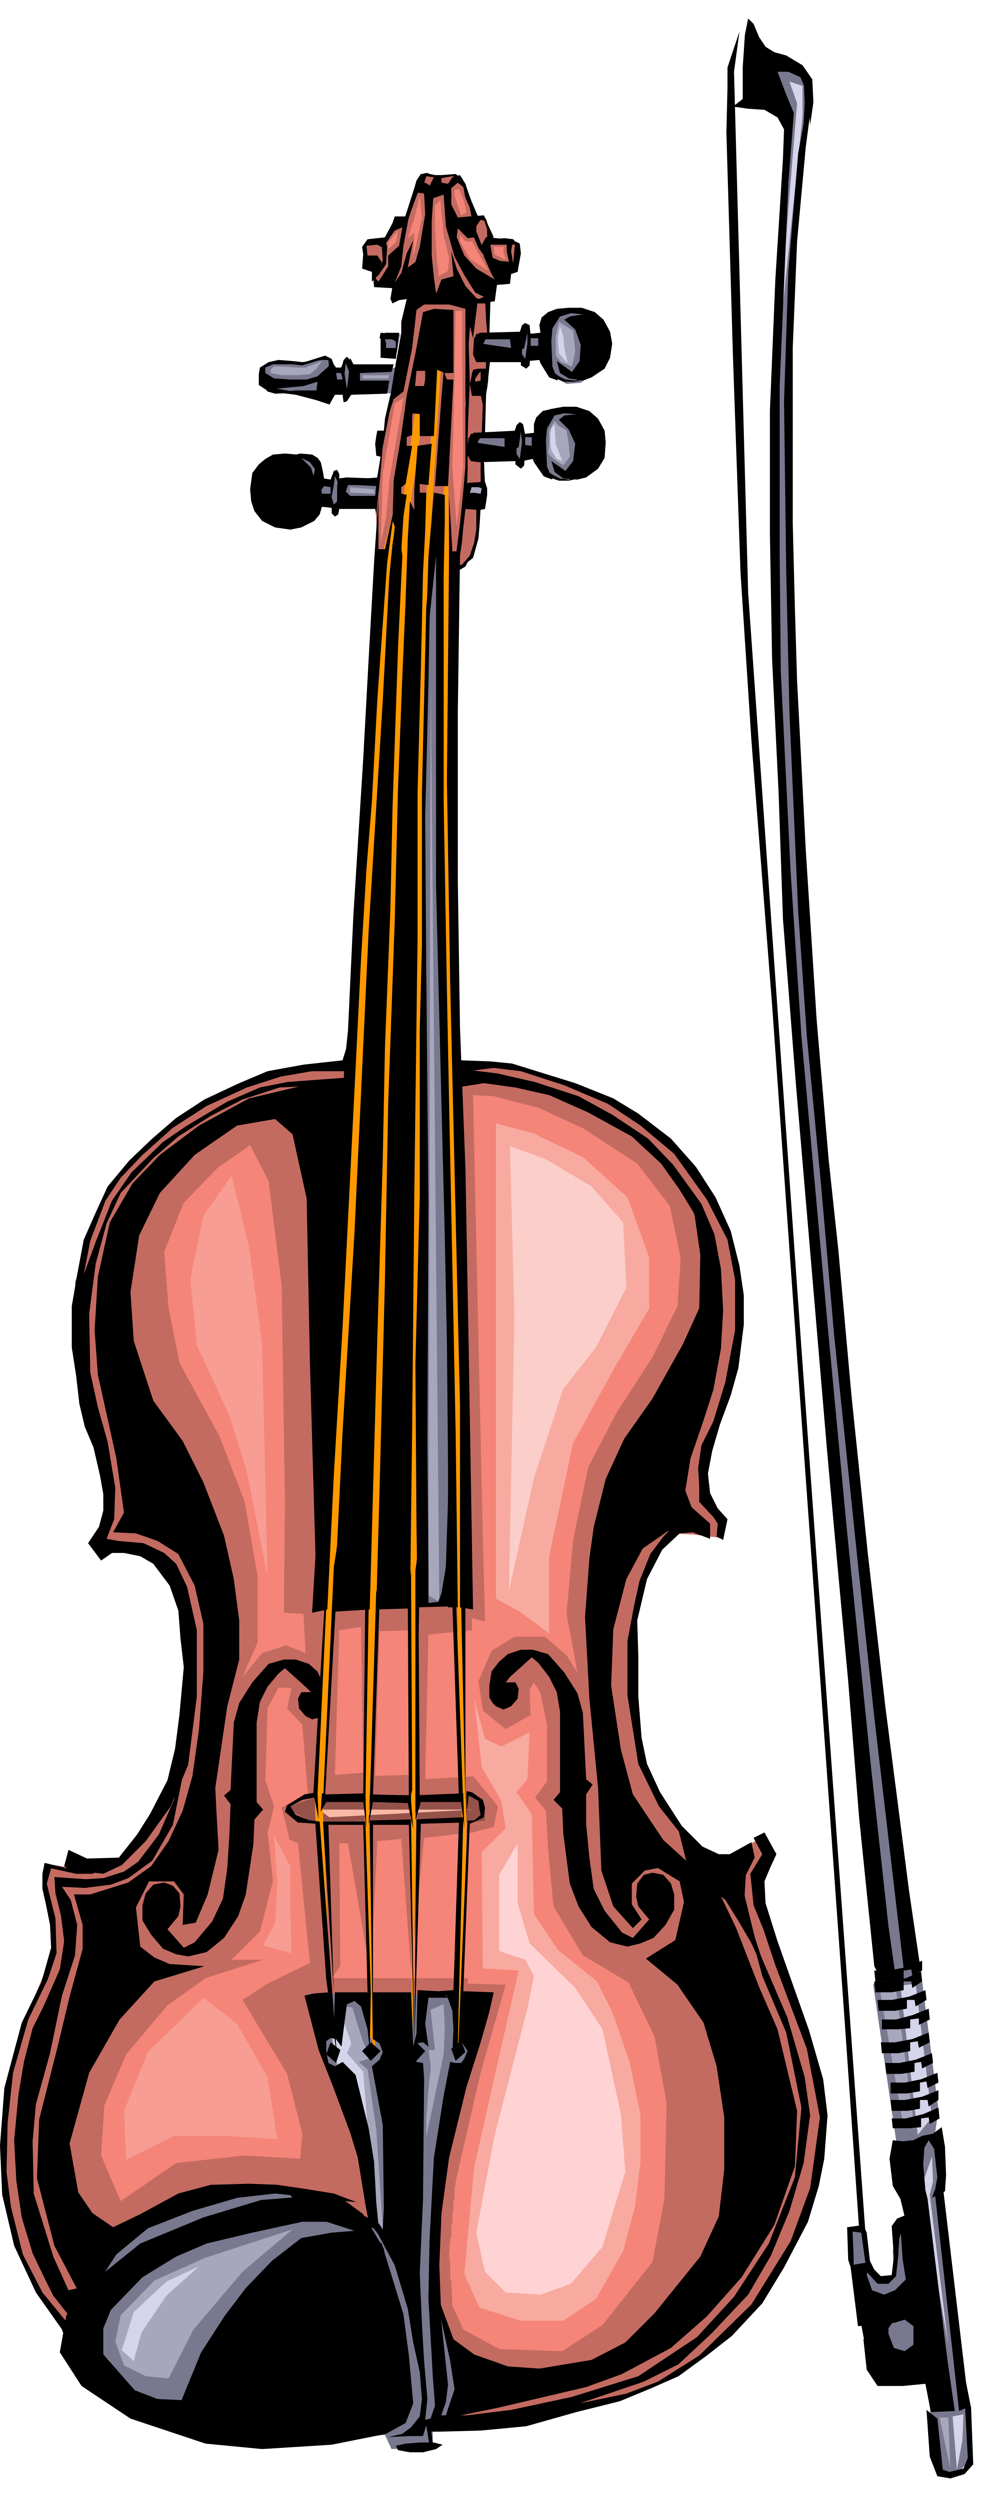 <svg xmlns="http://www.w3.org/2000/svg" fill-rule="evenodd" height="364.198" preserveAspectRatio="none" stroke-linecap="round" viewBox="0 0 915 2299" width="144.95"><style>.pen1{stroke:none}.brush1{fill:#78788f}.brush2{fill:#a6a6bd}.brush6{fill:#f58578}.brush7{fill:#d4d4eb}.brush8{fill:#f90}.brush13{fill:#000}</style><path class="pen1 brush1" d="m838 2041-15 5-2 25 1 17-3 8-15-4-7-16-3-27h-13l1 33 5 17 16 67 45 10 5-81-15-54z"/><path class="pen1 brush1" d="m689 42 2 46 32 17-6 143-5 206 5 262 16 265 23 220 26 334 29 276-8 14 25 170 27 217 4 40 9 23 15-3 11-13-7-57-27-241 3-21-17-134-9-9-45-404-36-320-23-340-7-353 4-179 13-90V79l-11-16-43-21z"/><path class="pen1 brush2" d="M429 444v11l17 2-1-11-16-2z"/><path class="pen1 brush1" d="M434 400h41l3-7 4 8h7l9-1 8-22 16-3 15 4-3 61-15 1-12-3-8-9-3-10-12-2-4 8-5-2-42-4 1-19zm-88 43-34-1-2-7-5 10h-11l-3-21-9-5-11 3 10 42 16-2 12 5 4-5 34-1-1-18zm19-105-39 2-9-8-5 8h-9l2-9-8-3-18 7-24-3-9 3-4 4v10l14 10 29 3 12 2 7-9 16 4 43 3 2-24zm148-54-10 9 1 13-16 1-5-7-3 7h-36l1 17 37 8 7-9 11 3 8 20 13 7 13-1 18-13-10-53-29-2zm-145 23h-15l-1 21 13-4 3-17z"/><path class="pen1" style="fill:#c46b61" d="m60 2144-38-63-17-54-4-49 7-53 4-33 14-42 19-46 5-19-11-50 4-21 32 5 31-6 22-21 30-51 15-111-5-65-13-26-24-16H92l4-20 2-35-22-88-7-101 14-43 15-38 26-35 42-35 54-29 26-12 76-11 26-463-3-52 7-58 26-139-15 7-3-10h-15l-2-14-9-11 1-11 18-2 12-19h6l19-42h13l14-1 9 6 11 34h10l7 22 18-1 4 4-2 21-26 18 2 42-4 3-6 16 10 2-6 71-9 6-1 9 8 5 1 27h-14l3 18 8 2-2 27-2 14-4 8-10 7-5 300 3 156 29-2 36 8 65 21 68 50 30 41 24 42 8 55-7 58-20 70-6 19 3 36 13 23-1 15-25-3-23-1-23 45-11 64 2 51 6 46 25 52 26 28 27 14 35-21 9 21-11 16 2 26 28 87 27 85-1 44-9 46-22 57-35 58-37 35-39 24-48 19-145 22-360-85z"/><path class="pen1" style="fill:#94524a" d="M431 1676H288l-26-14 31-10 141-3 12 13v12l-15 2z"/><path class="pen1" style="fill:#fab8a6" d="m303 1671 133-7H293l10 7z"/><path class="pen1 brush6" d="m443 1684-53 6-12 122-9-121-22 2-6 124-21-122h-8l1 113-8 11h141l-3-135zm-49-181-3 133 52-3-7-134-42 4zm-45-3-4 133 33-1v-133l-29 1zm-37-1-4 133 26-2-2-134-20 3z"/><path class="pen1 brush1" d="m425 1475-82-4 27-514v-13l1-2v-22l1-1v-20l1-2v-18l1-3v-17l1-3v-20h1v-23l1-1v-21l1-2v-18l1-1v-21h1v-23l1-1v-21l1-1v-22l1-2v-16l1-2v-22l1-4v-18l1-1v-21l1-1v-21h1v-19l3-48 1-42 27 59v454l6 498zM74 2144l18-73 53-37 58-22 74 2 57 25 37 27 27 161v24l-38 1-6-13-77 6-147-28-45-42-11-31z"/><path class="pen1 brush1" d="m285 1833 165 2-26 80-18 81-7 94 20 88v31l-11 18-18 2-5-150-43-31v-5l-1-3v-10l-1-3v-10l-1-2v-8l-1-1v-4l-2-15-42-113-9-41z"/><path class="pen1 brush2" d="m324 1846 10 32 8 14-12 4 8 7 8 55 7 105-11-26-34-145-3-31 3-17 16 2z"/><path class="pen1 brush7" d="m317 1861 6 18-4 9 15 17 5 63-30-74-5-28 13-5z"/><path class="pen1 brush2" d="m396 1848 4 37h-6l2 13v7l-1 5-2 25-1 13v17l16-76 1-24-1-22-12 5zm-127 202-80 26-47 21-31 32-5 24 8 22 20 10 21 2 23-45 45-53 46-39z"/><path class="pen1 brush7" d="m112 2161 11-35 30-28 30-14-30 27-23 34-7 26-11-10z"/><path class="pen1 brush6" d="m230 1053-30 21-31 32-18 45 4 51 10 51 37 68 23 60 12 69v60l-14 32 18-22 22-7 18 7-2-36-18-1 1-101-3-200-12-96-17-33zm205-46 9 406 2 78-12-3 1 145 23 28-4 19-16 4-8 140 35 1-23 81-23 100v3l-1 3v10l-1 1v9l-1 3v9l-1 2v11l-1 2v2l-1 12 1 9v12l1 4 1 22 10 22 33 18 58 2 37-24 46-58 11-58 2-88-11-61-24-50-42-25-27-45-5-53-2-35-10-12 11-15v-52l-6-29-6-10-4 7 1 23-23 13-21-17-4-27 12-28 21-13h28l20 17 10 16-10-54 6-68 14-67 26-50 33-51 23-47 3-44-10-48-30-39-49-32-41-19-42-11-19-1z"/><path class="pen1 brush8" d="m304 1842-14-170-1-30 50-927 13-207 11-42 7-4 14-98 5 18-11 79-5 224-26 795-8 191 6 215-6-18-4-223 3-196-29 22-12 196 7 175z"/><path class="pen1 brush8" d="m379 1882-2-259-2-190 6-920 11-58 10-123 6-32-11 171-3 98-6 369-2 533-3 83v105l-4 223z"/><path class="pen1 brush8" d="m417 1880 8-219-2-57-21-1116 10-61 1 92v232l7 333 3 143 5 248v173l1 31-5 201h-7z"/><path class="pen1 brush2" d="m394 1467 2-844 8 850-10-6z"/><path class="pen1 brush6" d="m111 2024-18-42 3-46 20-47 38-45 35-25 53-17h-29l26-26 12-46-5-47 28 12 11 110-39 19-23 15 41 68 14 55-2 23-51-3-63 7-51 35z"/><path class="pen1 brush6" d="m283 1649-5-63-14-15 4-19h-12l-10 19-2 66 8 24-6 25 18 39 2-35-7-28 24-13z"/><path class="pen1" d="M456 1033v437l22 12 27 20v-71l22-104 38-69 32-55v-47l-20-55-41-37-46-22-34-9zm-10 566 15 7 26-13-2 43-10 12 14 20 2 92 22 33 36 29 14 28 16 46 10 49v43l-5 41-11 41-25 44-30 20h-39l-38-12-14-31 9-98 18-80 23-101-33-2-1-107 22-22-4-25-18-31-7-63 10 37z" style="fill:#f8aaa0"/><path class="pen1" style="fill:#fbcec9" d="m502 1066 42 25 29 33 3 60-28 55-30 38-27 82-23 104 5-252-4-157 33 12z"/><path class="pen1 brush2" d="m249 343 10 2h16l10-1 6-5 5-7-15 6h-9l-11-1h-9l-3 3v3zm85 5h23l1-3h-25l1 3zm11 106-23-1v-5l22 2 1 4zm169-158-3 13v18l5 6 10 4 3-14-2-19-13-8z"/><path class="pen1 brush7" d="m515 300-2 11 1 14 8 9-3-14-1-11-3-9z"/><path class="pen1 brush2" d="m510 387-5 9v12l-1 9 5 5 9 6 6-8-1-12-2-12-8-5-3-4z"/><path class="pen1 brush7" d="M506 399v9l1 6 5 8 5 2-6-16-1-18-3 4-1 5z"/><path class="pen1 brush6" d="m420 484 6-55-1-100v-43h-6l-1 59-2 85 4 54zm-49-118-13 76-3 34-5 24 1-29 1-36 11-64 8-5zm4-147 6-18 5-21 2 20-8 37 1-23-6 5zm28 35v-6l-1-7-1-15-1-16v-21l5-5 3 33 5 20-1 12-9 5zm20-32 9 16 17 11-15-27h-6l-5-6v6zm-5-42 6 18 5-3-3-12-4-9-4 1v5zm-52 32-9 11v6l7-6 2-11zm88 15 1 7 10 5-2-8v-4h-9z"/><path class="pen1" style="fill:#ffd3d3" d="m485 1847-30 116-17 90 8 36 19 19 32 2 28-10 29-34 21-69-4-53-17-78-25-38-42-41-11-37v-55l-17 29v70l24 8 8 15-6 30z"/><path class="pen1" d="m116 1986-2-45 22-54 51-50 31 24 28 49 9 57-50-3h-45l-44 22zm126-197 11-21 2-37-3-43 15 28v41l1 39-26-7zm4-339-5-215-12-89-16-65-26 37-12 58 6 61 30 65 16 51 19 97z" style="fill:#f79d93"/><path class="pen1 brush7" d="m726 75 7 20-8 97-10 137 23-222V79l-12-4zm102 1751 16 137 13-16-15-123-14 2z"/><path class="pen1 brush2" d="m841 1957-15-112-3-22h-15l23 133 10 1z"/><path class="pen1 brush7" d="m857 1983 1 23-3 12 17 138-25-144 10-29z"/><path class="pen1 brush13" d="m334 234-1 13 9 3v9l7-7 2-11-4-6h-9l-1-9 10-1 7 4 2-11-18 2-5 7 1 7z"/><path class="pen1 brush13" d="m353 220 8-15 2-6h13l-5 27-2 19-8 20-17-1-1-11 5 6 9-14v-10l10-9 3-17-7 3-9 13-1-5z"/><path class="pen1 brush13" d="m351 226 1 13-4 14 7-10 1-16-2-8-3 7zm10 37-2 12 2 4 6-3 7-1-5 21v10l-5 28-5 30-5 28 8-25 9-7 8-40 4-35 7-5h23l15 4 7 27 4-32h12l-13-5-10-11-8-16-5-16 2 23-11 3-5 13-2-15-2-20v-32l1-15 1-14-6-5-7-3-3 11 7 1 1 19-5 30-4 14-7 5 5-25-6 12-5 18-8 12z"/><path class="pen1 brush13" d="m399 182 9-3 2 29 8 28 9 17 10 16 8 4-10 4 13 1 7-1 2-15 12-1 1-9 6-2 3-17-1-9-4-2-1 8-1 11-12-1-7-3-2-12 4-3 11-2-19-2-4 7 2 11 7 16 3 5-17-10-11-12-7-17 1-8 9 9 8-1v-10l4-6 6 2-3-6-13 1-11 1-6-12v-15l6-5 5 4 2 10 6 13-2-14-4-12-5-8-7 2-4 6-6-1v-7l-7 2-5 10 2 12 3-3z"/><path class="pen1 brush13" d="m387 167 4-8 9 2h6l13-1 7 5-10-3-11 2-13-2-4 13-1-8zm-26 312 1-37 7-42 5-36 8-39 7-38 10-3 18 1v58h-8l-7-3-3 61h-13v-25l5-27v-8h-8l-4 43v16l-5 2v8h5l-6 35-4 3v6l5 1-3 20-2 32h-8l2-23-2-5z"/><path class="pen1 brush13" d="M379 355h15l-5 26-11-1 1-25zm29-14-2 24-6 82h12l5-98h-6l-3-8zm-24 69-3 40v19l-4-8-2 34-2 57-3 70-4 103-3 122-6 167-3 162-5 195-3 109 31-1 2-165 2-217 3-236V728l3-112 2-89 2-39 1-35h-6v-8l8 1 3-38-13 2z"/><path class="pen1 brush13" d="m399 453-5 59-3 94 10-95v304l8 321 2 99 1 111v132h9l-2-161-3-153-3-149-2-103-3-175V529l1-49v-25l-10-2zm-38 47-3 30-6 114-6 98-7 114-13 277-11 184-8 165 33-2 7-251 5-163 2-103 5-127 2-94 5-146 4-85-5-36-4 25z"/><path class="pen1 brush13" d="m348 458-4 59-5 89-5 92-9 143-5 107-3 28-30 507 14-3 6-124 8-135 7-139 5-100 5-100 5-83 5-62 5-94 9-125 7-53-9 40h-6v-47zm65 48-2 212 3 186 5 214 4 174v186l12 2-4-241-3-165-5-129-2-136V656l2-145 2-14 3-40-6 40-2 10h-4l-3-51v-31 81zM251 335l-7 3v5l8 5 15 1h15l10-3 10-9 2-6 5 7h7l-1 5h-6l1 6h5v14h-7l-5 9-12-4-19-5-8-1-11-1 19-2h19l1-8-13 4-21 2-14 1-6-4v-10l1-6 8-5 9-2 13 1 9 1 7-1 10-3h4l-8 3-13 4-9-1h-18z"/><path class="pen1 brush13" d="m242 355 4 5 7 2 21-1-21-4-13-11 2 9zm54-24h6l1 11 5-4-3-8-6-3-19 6 16-2zm20 7-2 18 2 14 3-1 4-6 33-1 2-12h-27v-7l29-1 2-7h-37l-3-6-1 13-2 16-3-20z"/><path class="pen1 brush13" d="m316 350 2-16 5 13-1-16-3-3-3 3-3 11 3 8zm34-21v-22l2-1 3 9v5h9v-6l-7-4-3-4h13l-3 24-14-1z"/><path class="pen1 brush13" d="M353 312h10v-5l-13-1-1 5 4 1zm75-28v82l2 32 2-46-1-36 2-25-5-7zm20 22-1-12-1-19 5 2-1 31-2-2z"/><path class="pen1 brush13" d="m436 310-1 16 3 7h42v-28l-40 1 6 6h23l1 8-27-4-7-6z"/><path class="pen1 brush13" d="m448 309-7 14-5-10 2-6h7l9 1-6 1zm39-10 1 10v13l-1 14-3 3-5-3v-12l4 6 2-14v-10l-3 14-11 8 9-29 3-2 4 2z"/><path class="pen1 brush13" d="m487 307 10-1-1-7 2-7 6-5 8-3 11-1h12l12 4 8 7 6 11 2 11-2 13-5 10-12 8-8 3-13-2-8-5-3-11 14 10 7-10 1-15-5-14-10-9 5-3 12-2-11-1-10 3-7 11-1 12 1 23 5 13-8-3-8-13-1-3-11 1 2-14h8v-7h-8v-4z"/><path class="pen1 brush13" d="m506 340 8 6 6 3 9 1 15-4-7 3-9 2h-9l-11-4-8-12 6 5zm-75 62-2 15 4 7 7 1 35-1v-28l-40 2 5 5h24v8l-26-4-7-5z"/><path class="pen1 brush13" d="m443 400-8 14-4-10 2-5 6-1 10 1-6 1zm38-10 2 10v13l-1 15-3 3-5-4v-11l4 6 2-15-1-10-2 14-11 8 9-28 3-3 3 2z"/><path class="pen1 brush13" d="m482 399 9-1v-8l2-6 6-6 8-2 11-2h12l12 4 8 7 6 11 1 11-1 14-6 10-11 8-8 2-13-1-8-6-3-10 13 9 7-9 2-16-6-13-9-9 5-4 11-1-11-1-9 2-7 12-1 11 1 24 5 12-8-3-9-13-1-3-10 2 2-15 7 1v-8h-7v-3z"/><path class="pen1 brush13" d="m501 432 8 5 6 3 8 1 16-4-7 3-9 2h-9l-12-4-8-12 7 6zm-66-92 5-1h8l1 10-1 8-1 4-3 3h-10l-2-11 2-8h3v6l5-1v-8l-7 1v-3z"/><path class="pen1 brush13" d="m442 341-5 7-4 3 1-8 1-2h7zm5-8-1 26-4 4 2 9-1 27h3l1-36 2-16 2-18-5-3 1 7zm-2 89 1 24-4-1v-24l3 1zm-3 45-1 16-1 12-3 11-2 7-5 4-2 4-7 4-2-4 6-2 7-8 4-12 2-12v-20h4z"/><path class="pen1 brush13" d="m428 468 13 1 5-1 1-6 1-7v-6l-2-6-16 1-2 7 4-3h8l3 1-1 5-7-1-6 1-3 6 2 8z"/><path class="pen1 brush13" d="m434 447-3 10-4 6v-9l2-5 2-3 3 1z"/><path class="pen1 brush13" d="m425 494 4-34 1-28v-26l1-47-3 15v55l-2 23-3 30-4 31 6-19zm-66-119-7 36-3 34-3 28-1-5h-33l-1 5-3 2-3-3v-5l-9-1-2 7-5 6-12 6-10 2-14-2-12-6-7-9-3-9-1-11 2-15 6-8 6-5 7-4 11-1 11 1h11l8 6 3 6v10l-5-8-5-7-8-4 9 9 4 13 5 3 1 8h8l3 10 3-3v-14l1-7 8-1 25 1-1 6h-23l-2 6 4 4h23l2-18 3-18-4-1-1-11 1-7 1-5h6l1-11 5-22v12z"/><path class="pen1 brush13" d="m291 425-4 19 8 7 3-4 6 1v14l3-16 1-8 4 8v-10l-2-4-3 1-3 8-6-1-1-6-2-9-3-4-5-3-11-1-14 4h22l7 4zm44 15 13-1-1 8-19-1 7-6zm50-265-7 19-7 21 1-14 9-28 2-7 4-6 7-1-7 12-2 4zm45 6 4 20 6-1-6-14-7-18 3 13z"/><path class="pen1 brush13" d="m438 203 7-1 3 9v10l6-3-7-15-2-3-8-2 1 5zm13 22h15v6l3 14 4 4-3-18 1-6h5l-4-5-8-1-11 1-2 5zm-17-11 6 14 8 11-6-16-7-18-1 9zm16 1347v-11l2-13 7-9 8-7 12-4h11l14 4 15 17 12 19 5 18 1 20 2 41 6 5-6 9v27l3 31 4 29 10 20 16 20 10 5 15-17-10-12-2-9 1-12 6-8 8-2 10 2 7 8 3 10v14l-8 14-11 12-12 5-12 3-16-4-17-14-12-19-8-21-6-46-1-23-8-8 6-7v-74l-3-18-7-14-10-13-6-5-20 18-4 5h9l3 6-1 9-6 7-7 3-7-3-3-3-3-5zm-155 8 1-11v-12l-4-9-8-7-12-4h-11l-14 4-15 17-12 19-5 18-1 21-2 41-6 5 6 8-1 27-2 32-4 28-10 21-16 19-10 5-15-17 10-12 2-9-1-12-6-7-8-3-10 2-7 8-3 11v14l8 13 11 13 12 5 11 2 17-4 16-13 13-20 7-20 7-46 1-23 8-9-6-7v-73l3-19 7-14 10-12 6-5 20 18 4 4h-9l-3 6 1 9 6 7 6 3 8-2v-10zm-28 97 12 7 15 2 16 217-10-72-10-143-13-1-10-10zm30 9h39l5 157h-3l-4-154h-32l5 154-10-157zm43-1 3 214v-210h33l5 208-3-213-38 1zm43-1-2 207 6-203 35-1-5 154-28 2 22 3 5 14 1 17-1 21 5-6 5-210-43 2zm59-4-6 5h-6l-9 219 3-8 8-208 7-3 6-3 1-9-2-7-10-7-5-1v21l2-17 9 5 1 8 1 5z"/><path class="pen1 brush13" d="m309 1897 4-12-9-7-4 11 9 8zm32-2 9-9-9-8-8 8 8 9zm42 0 8-9-8-8-9 8 9 9zm41-19 4 11-9 8-4-11 9-8z"/><path class="pen1 brush13" d="m280 1835 13 50 13 33 16 43 7 23 7 43 3 16 10 13-3-31-2-37-5-31-12-49-12-12-7 4-6-3-2-11v-9l4-3 5 1 5 7 3-24 2-15 7-3 6 5 6 21 2 19 1-53h-33l-1 29-4-29-14 1-9 2zm127 413-6 4-12 3h-12l-11-2-2-4 9-2 13-1h13l8 2z"/><path class="pen1 brush13" d="m398 2247-2-17 9-7 5-14 2-16-6-57-2-53 2-48 7-51 16-65 13-41 8-28 4-18-28-1-2 46 6 9-3 7-3 4h-5l-5-1-6 31-9 57-4 76-1 54 4 71 2 27-4 12-5 1 2-19-3-35-2-34-2-47 3-68 1-111-1-14-6-1-2-8 1-9 7-1 5 4-3-21 3-24h19l-10-6-19-1-1 40-3 12-2-50h-35v43l6 4 3 8-3 7-7 6 10 54 1 76-1 20-12-18 8 23 15 28 12 40 5 31 6 27 2 25-2 16-8 10-8 6-13 3 21-1h11l3-10 3 19 3-2zm-126-578-5-8 11-6 11-2 4 20-1-25-12 2-16 10-2 6 12 10h16l-18-7zm24-20-1 17 5-9h34l3 24-1-32-36 1-4-1zm45 1-2 28 4-21 32 1 5 24-2-26v-5l-37-1zm42 1-1 23 5-17h37l3 24-1-32-43 2zm36-174-35 1-1-76-1-148 4-155V947l2-78V730l4-172 4-40-2 110-3 124 1 142 2 213-1 220 1 117v30l9-1 3-8 4-24 5-152 4 188z"/><path class="pen1 brush13" d="m300 1478-8 172-4 2 11-187 1 13zm9-5-10 178-2 7 10-217 4-26-2 58zm30 5-3 182-2-8 2-189 3 15zm7-16-6 197 3-7 6-179-3-11zm29 9 1 188 3-13-1-203-3 28zm7-27v224l4-14-1-152 1-51-1-28-3 21zm34 31 6 178 4 8-7-200-3 14zm8-3 4 186v-183l-4-3zm-83 569-26-15-38-6-37 3-53 16-58 24-36 29-32 37-6 34 20 31 45 30 69 23 52 5 64-4 50-10 18-10 7-18-4-44-5-38-20-65-21-12-25 2-28 5-27 21-24 25-19 25-22 34-18 44-22-1-21-8-29-33v-24l7-17 29-30 31-19 28-12 42-10 46-10h21l28 1 23 7-9-10zm63 180h25l41-5 56-12 61-19 54-36 34-37 32-49 24-61 6-64-14-69-22-52-11-41 34 79 16 55 5 35-6 44-13 44-17 41-21 36-33 35-31 29-32 16-59 20 43-9 29-11 38-24 48-47 36-58 18-49 9-65-12-63-29-77-11-33-9-22-3-29 11-18-8-15 10-5 11 20-6 13-5 12 1 20 11 35 29 82 13 45 4 33-3 40-5 25-10 33-22 42-20 33-28 30-23 18-26 19-25 11-29 12-40 10-46 13-42 4-38 1h-10l-2-6 12-9z"/><path class="pen1 brush13" d="m57 2142-24-34-20-43-11-47-2-45 4-53 16-60 18-37 9-32-1-21-4-20-3-13v-14l2-10 21 5h21l19-5-6 5-11 5H70l-23-5-4 14 8 32 1 32-8 24-18 37-14 49-5 46-1 45 4 32 11 44 18 35 23 28 1 24-6-18zM422 986l32-4 25 3 40 13 40 17 30 20 31 26 30 42 19 37 7 37v46l-9 48-11 36-11 22-3 21 1 16v15l13 14 4 6-1 12 6 3 4-19-9-10-7-14-2-18 4-21 7-24 10-27 7-25 5-40v-27l-4-27-8-32-14-31-18-28-23-26-30-23-23-14-35-14-58-18-20-2-27-1-2 11z"/><path class="pen1 brush13" d="M653 1401v14l-16-6-12 1-16 15-14 27-9 38 1 33v37l3 38 5 24 12 26 20 31 19 19 15 7h10l20-11 3 14-12 24 12 49 14 43-22-48-10-34-1-15 9-19-18 6-23-11-18-18-19-24-19-39-10-63v-50l6-32 5-23 10-25 12-16 13-13 10-2-8-16 2-23 8-23-5 34 6 16 17 15z"/><path class="pen1 brush13" d="m424 983 33 4 35 8 40 13 31 17 33 22 23 24 26 36 12 28 6 32 2 38-2 35-7 38-9 28-12 35-5 31-4 7 1-26 7-27 14-46 9-49v-53l-10-48-22-36-17-24-27-25-40-22-36-16-31-7-29-4-25 4-2-42 6 25zm-109-8-36 4-33 6-26 11-32 15-26 17-22 19-21 20-20 24-11 24-11 25-6 32-5 29v38l4 26 3 26 5 21 8 19 6 26 3 17v15l-4 15-10 15 12 16 10-7h11l15 3 12 7 15 20 8 23 2 26 3 26-4 44-4 31-7 29-16 31-12 19-19 24-19 7H54l41 5 17-8 22-22 23-32 16-38 8-63v-61l-9-40-10-21-11-10-19-9-23-2-11-2 7-18 1-29-7-42-9-32-7-32-1-54 6-46 10-37 13-28 30-32 23-20 30-19 29-15 34-11 40-2h21v-7l-28 2-26 2-25 5-30 13-37 22-22 15-29 28-18 26-15 38-11 30 6-31 14-37 14-21 20-21 28-25 31-20 37-17 31-10 29-5h34l-1-26-5 16z"/><path class="pen1 brush13" d="m160 1655-14 32-19 25-13 9-19 6-16 1-29-2 1 15 5 20 3 24-4 26-15 34-10 20-8 31-5 30-4 42 2 37 5 34 10 33 12 25 7 14 15 19 43-34-44 10-14-31-18-58-1-48 3-34 13-47 11-53 12-37 2-28-6-23-8-12 21 1 24-3 16-6 22-16 19-33 14-70-13 47z"/><path class="pen1 brush13" d="m59 1716 4-15 17 8 34-1-24 12H65l-6-4zm555-308-23 16-15 28-12 46-2 52 9 59 11 41 28 42 21 19-8-32 25 25 22 4 21-6-5 19-2 35 10 36-14-24-13-21-14-11-20-10-19-10-21 4-12 12v19l9 14-8 8-18-20-11-33-3-76-8-82-4-75 4-54 4-29 11-44 17-37 26-37 28-50 15-33 1-49-5-35-7-26 20 40 8 48-2 65-15 61-15 54 3 18 12 24-29 5z"/><path class="pen1 brush13" d="m599 1714 26 16 4 19-8 35-27 17 29 24 24 35 12 40 7 47v48l-5 43-17 37-42 52-27 27-31 16-48 8-29-2-31-11-19-14-18-49 15 69 4 26-9 27 49-10 81-19 33-12 45-24 33-29 32-36 30-48 19-54 2-51-18-75-17-39-21-54-22-46-61-34 5 21zm-314 324 40 13 33 51-5-34-19-32-19-14-55-11 25 27zm512 54 5 14 11 4 10-4 10-10-3-19-2-30 5-10v-13l18 5 27 188-22 1-5-26-21 2h-23l-10-15-3-28 23-5 5 13 10 3 8-6v-17l-8-6-10 3-33 3-7-56 18-3-3 12z"/><path class="pen1 brush13" d="m788 2116 8 43 18 13 3-25v-6l9-13-38-12zm9-27 10 11h10l7-7 2-18 1-17 8-22-10 4-5 7 2 28-2 17-10 1-6-6-4-8-3-26-3-7-15 2 1 30 5 15v-18l-1-23 8 1 5 36z"/><path class="pen1 brush13" d="m848 1964-8 4-10 1-9-1-3 17 3 25 7 12 8 33 41 162-24-195-2-8-2-24 1-15 4-7 5 8 3 26-2 11-3 8 12-6 1-15-1-26-3-18-8 6-10 2z"/><path class="pen1 brush13" d="m860 2019 22 198 9-4-24-203-7 9z"/><path class="pen1 brush13" d="m852 2216 10 8 5 47 6 2 13-3 4-10-3-56 1-15 5 25 2 52-8 9-13 4-12-2-7-18-3-43zm-31-259h15l11-1v-8l7-1 1 6 9-5-1-10-14 6-16 4h-13l1 9zm-1-16h15l11-2v-8h7l1 6 9-6v-9l-15 6-16 3h-13l1 10zm-1-16h15l12-2v-8l6-1 1 6 10-5-1-9-15 6-15 3h-13v10zm-4-18h14l12-2v-8l6-1 1 6 10-5-1-9-15 6-15 3h-13l1 10zm-4-19h15l11-2v-8l7-1 1 6 10-5-1-9-15 6-16 3h-13l1 10zm0-22h15l11-1v-8l8-1v6l10-5-1-10-15 6-15 4h-13v9zm-3-17h15l11-2v-8h7l1 6 10-6-1-9-15 6-16 3h-13l1 10zm-3-17h15l11-2v-8h7l1 6 9-6-1-9-14 6-16 3h-13l1 10z"/><path class="pen1 brush13" d="M805 1822h15l11-2v-8l7-1 1 6 9-5v-9l-15 6-16 3h-13l1 10z"/><path class="pen1 brush13" d="m804 1808-14-137-10-125-10-108-9-99-14-165-15-176-12-153-4-116-6-123-2-115V378l5-121 7-111 1-27-6-11-12-7-15-1-14-2 9-7V62l2-30 3-15 5 5 5 12 6 9 8 5 11 3 15 9 9 13 1 21-3 21-2-28-7-16-11-5h-10l8 21 7 17-5 64-8 186v157l1 106 9 184 10 152 24 265 18 191 22 216 16 146 6 42-16 1-3-6z"/><path class="pen1 brush13" d="m831 1810-27-231-14-131-23-221-12-138-13-136-8-115-8-182-3-131-2-156 4-120 9-108 5-27 1-19-1-24 7 26-5 38-8 87-4 98v161l2 79 2 66 5 97 3 59 10 156 11 128 9 84 12 133 15 145 16 140 22 171 10 68-15 3zM675 66l13 479 49 695 59 815-6-6-13-187-18-252-21-292-28-394-19-243-10-154-7-200-6-205 1-42V62l11-33-5 37zM71 2105l-21-40-16-62 2-54 17-67 11-46 12-44v-22l-8-28h15l35-11 21-15 16-23 13-28 9-32 6-43 4-52v-45l-8-35-15-29-19-12-20-7-21-1 10-18-7-50-17-77-3-41 3-49 11-50 21-36 25-26 36-27 46-25 59-14h32l-29 465-6-208-3-151-13-59-16-14-35 6-39 27-32 35-19 39-8 52 3 45 18 55 27 37 19 38 19 49 9 40 5 38v36l-11 43-11 75 1 21 2 36-10 41-11 26-12 2 1-28-9-12h-23l-12 24 4 36 13 10 14 6 32 2-46 14-32 35-28 49-18 65 8 45 13 19 19 13 25-12 35-19 30-8 35-1 26 1 27 4 25 4 21 8-75-8-35 4-41 12-41 16-29 24-31 48-5-16z"/><path class="pen1 brush7" d="m876 2222 4 49 5-27 1-24-10 2z"/><path class="pen1 brush2" d="m872 2223 2 47-10-47h8z"/></svg>
